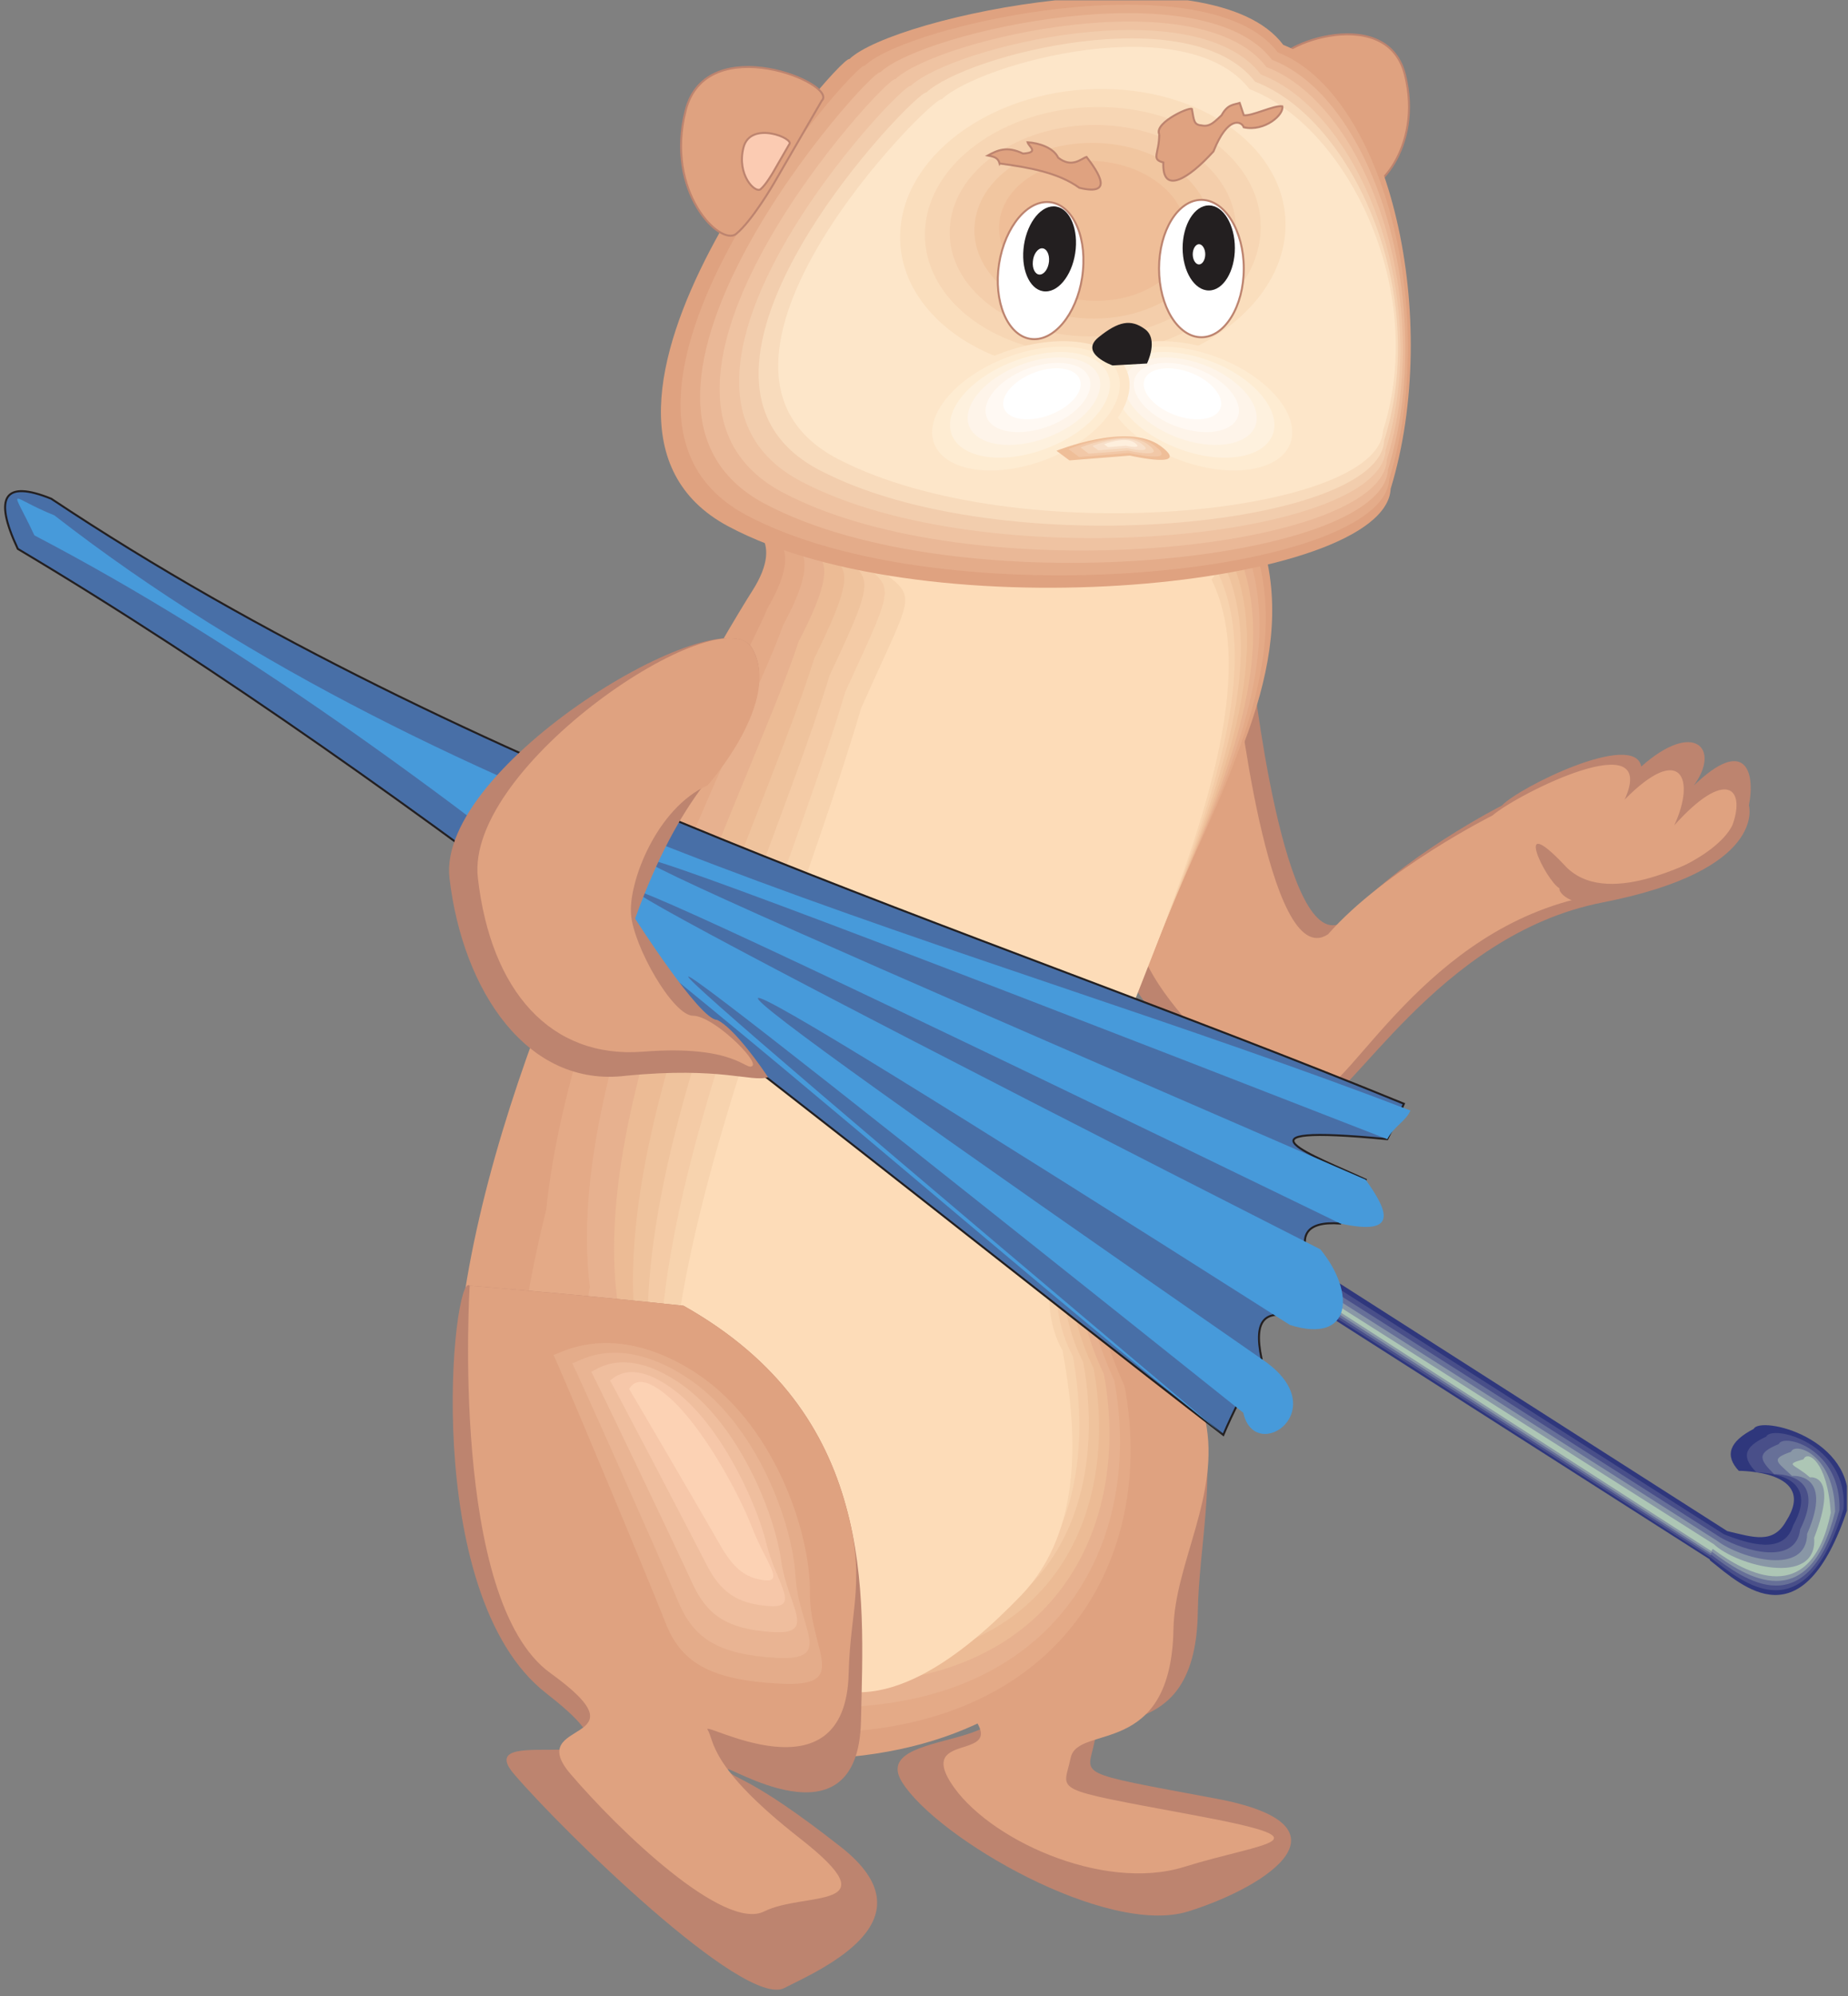 <?xml version="1.0" encoding="UTF-8" standalone="no"?>
<!-- Created with Inkscape (http://www.inkscape.org/) -->

<svg
   xmlns:dc="http://purl.org/dc/elements/1.1/"
   xmlns:cc="http://creativecommons.org/ns#"
   xmlns:rdf="http://www.w3.org/1999/02/22-rdf-syntax-ns#"
   xmlns:svg="http://www.w3.org/2000/svg"
   xmlns="http://www.w3.org/2000/svg"
   xmlns:sodipodi="http://sodipodi.sourceforge.net/DTD/sodipodi-0.dtd"
   xmlns:inkscape="http://www.inkscape.org/namespaces/inkscape"
   id="svg29057"
   version="1.1"
   inkscape:version="0.48.1 "
   width="251.25"
   height="271.25"
   xml:space="preserve"
   sodipodi:docname="Bear_with_Umbrella_2.pdf"><rect width="100%" height="100%" fill="#808080" stroke="none"/><defs
     id="defs29061"><clipPath
       clipPathUnits="userSpaceOnUse"
       id="clipPath29073"><path
         d="M 0,0 837,0 837,904 0,904 0,0 z"
         id="path29075" /></clipPath></defs><sodipodi:namedview
     pagecolor="#ffffff"
     bordercolor="#666666"
     borderopacity="1"
     objecttolerance="10"
     gridtolerance="10"
     guidetolerance="10"
     inkscape:pageopacity="0"
     inkscape:pageshadow="2"
     inkscape:window-width="640"
     inkscape:window-height="480"
     id="namedview29059"
     showgrid="false"
     inkscape:zoom="1.0728111"
     inkscape:cx="125.625"
     inkscape:cy="135.625"
     inkscape:window-x="283"
     inkscape:window-y="81"
     inkscape:window-maximized="0"
     inkscape:current-layer="g29065" /><g
     id="g29065"
     inkscape:groupmode="layer"
     inkscape:label="Bear_with_Umbrella_2"
     transform="matrix(1.25,0,0,-1.25,0,271.25)"><g
       id="g29067"
       transform="scale(0.24,0.24)"><g
         id="g29069"><g
           id="g29071"
           clip-path="url(#clipPath29073)"><path
             d="M 555.922,355.488 782.773,210.602 c 12,-2.84 20.84,-6.008 26.731,4.582 14.621,22.929 -21.496,22.711 -21.496,22.711 -6.547,6.988 -4.254,13.32 6.765,19 2.946,6.113 46.375,-4.04 42.665,-35.813 -20.512,-61.691 -47.684,-35.484 -62.415,-23.805 -0.109,0.219 -0.218,0.328 -0.218,0.547 l -226.957,144.891 8.074,12.773"
             style="fill:#2f377c;fill-opacity:1;fill-rule:nonzero;stroke:none"
             id="path29077" /><path
             d="m 555.922,352.762 c 75.18,-47.824 150.25,-95.758 225.32,-143.582 11.567,-4.586 27.391,-9.391 31.426,4.039 13.859,24.676 -16.586,23.914 -16.586,23.914 -6.652,6.769 -6.219,11.355 4.367,16.269 2.617,5.676 37.426,-3.168 35.024,-32.867 -17.567,-57.105 -45.391,-33.519 -60.231,-21.945 0,0.219 -0.219,0 -0.219,0.109 -75.07,48.043 -150.14,96.082 -225.32,144.125 2.074,3.387 4.149,6.66 6.219,9.938"
             style="fill:#494f89;fill-opacity:1;fill-rule:nonzero;stroke:none"
             id="path29079" /><path
             d="m 555.922,350.031 c 74.637,-47.386 149.269,-94.883 223.902,-142.379 11.024,-6.222 33.938,-12.773 36.008,3.711 12.984,26.207 -11.781,25.004 -11.781,25.004 -6.766,6.66 -8.078,9.5 2.07,13.649 2.184,5.132 28.481,-2.293 27.5,-30.028 -14.84,-52.625 -43.101,-31.554 -58.051,-20.09 -0.109,0.11 -0.328,-0.433 -0.437,-0.218 -74.414,47.715 -148.942,95.539 -223.465,143.254 1.418,2.402 2.836,4.804 4.254,7.097"
             style="fill:#677098;fill-opacity:1;fill-rule:nonzero;stroke:none"
             id="path29081" /><path
             d="m 555.922,347.301 c 74.09,-47.059 148.289,-94.117 222.375,-141.176 10.586,-7.973 40.484,-16.16 40.699,3.273 12.223,27.954 -6.871,26.207 -6.871,26.207 -6.875,6.547 -10.039,7.532 -0.437,10.918 1.964,4.692 19.64,-1.421 19.968,-27.078 -11.894,-48.152 -40.808,-29.59 -55.758,-18.234 -0.109,0.109 -0.437,-0.766 -0.546,-0.656 -73.872,47.496 -147.848,94.992 -221.719,142.488 0.762,1.418 1.527,2.84 2.289,4.258"
             style="fill:#8997a6;fill-opacity:1;fill-rule:nonzero;stroke:none"
             id="path29083" /><path
             d="M 555.922,344.68 776.77,204.594 c 10.148,-9.61 47.027,-19.543 45.39,2.949 11.348,29.48 -1.961,27.406 -1.961,27.406 -6.984,6.223 -11.894,5.567 -2.84,8.188 1.637,4.148 10.805,-0.653 12.332,-24.239 -9.058,-43.675 -38.41,-27.625 -53.464,-16.378 -0.11,0.109 -0.547,-1.09 -0.657,-0.981 l -220.082,141.613 0.434,1.528"
             style="fill:#adc6b5;fill-opacity:1;fill-rule:nonzero;stroke:none"
             id="path29085" /><path
             d="m 567.273,603.344 c 0,0 14.403,-134.953 41.79,-116.614 25.531,29.262 71.578,52.52 71.578,52.52 7.527,8.191 60.011,34.066 63.175,17.688 23.789,21.183 36.227,8.3 23.789,-8.625 23.133,22.273 28.043,6.55 24.989,-8.954 0,0 8.617,-29.371 -66.344,-44 -74.852,-14.632 -114.68,-91.5 -129.301,-91.5 -25.969,-13.648 -99.293,55.903 -86.308,71.411 18.879,42.687 37.754,85.382 56.632,128.074"
             style="fill:#bd846f;fill-opacity:1;fill-rule:nonzero;stroke:none"
             id="path29087" /><path
             d="m 560.07,597.555 c 0,0 14.403,-134.844 41.789,-116.61 25.645,29.262 74.528,53.828 74.528,53.828 11.566,9.938 75.613,41.93 59.902,7.207 25.531,25.875 32.297,9.5 22.477,-11.683 23.242,25.879 32.297,16.926 26.515,0.547 0,0 -6.547,-20.528 -64.703,-32.539 -74.961,-14.629 -109.008,-88.657 -123.629,-88.657 -25.969,-13.757 -92.09,60.161 -79.105,75.665 18.875,42.691 23.347,69.55 42.226,112.242"
             style="fill:#dfa280;fill-opacity:1;fill-rule:nonzero;stroke:none"
             id="path29089" /><path
             d="m 417.348,318.148 c 0,0 -6.657,-142.597 26.734,-175.57 33.387,-32.867 -51.285,-20.094 -35.246,-45.75 16.043,-25.551 92.75,-69.988 129.629,-58.523 36.988,11.574 77.144,39.195 12.113,51.207 -64.926,12.121 -57.723,9.938 -54.558,25.66 3.273,15.613 45.828,-0.766 46.808,58.523 0.438,29.59 8.512,60.707 1.637,94.227 -6.762,33.519 -13.637,32.867 -45.719,57.543 -37.316,5.457 -81.398,-7.317 -81.398,-7.317"
             style="fill:#bd846f;fill-opacity:1;fill-rule:nonzero;stroke:none"
             id="path29091" /><path
             d="m 406.438,310.832 c 0,0 -6.766,-142.598 26.625,-175.57 33.386,-32.867 -18.333,-12.778 -2.293,-38.434 16.039,-25.551 68.96,-49.898 105.949,-38.324 36.883,11.465 67.871,11.684 2.836,23.691 -64.922,12.121 -57.61,9.938 -54.336,25.66 3.164,15.614 45.609,-0.765 46.59,58.524 0.546,29.59 21.386,60.707 14.511,94.226 -6.765,33.524 -26.511,32.868 -58.484,57.543 -37.316,5.457 -81.398,-7.316 -81.398,-7.316"
             style="fill:#dfa280;fill-opacity:1;fill-rule:nonzero;stroke:none"
             id="path29093" /><path
             d="m 337.148,667.324 c 0,0 20.079,-5.566 3.602,-31.117 -16.367,-25.547 -275.949,-451.594 -27.387,-524.75 155.817,-25.328 218.555,68.68 200.989,162.035 -74.637,166.836 88.82,272.637 58.375,382.805 20.187,20.09 -235.579,11.027 -235.579,11.027"
             style="fill:#dfa280;fill-opacity:1;fill-rule:nonzero;stroke:none"
             id="path29095" /><path
             d="m 344.68,665.25 c 3.816,-3.164 21.058,-6.004 3.164,-36.574 C 334.859,597.23 259.133,466.859 247.566,356.363 221.379,251.547 224.652,149.129 334.75,121.504 c 137.594,-17.469 190.84,69.66 174.91,154.719 -69.398,152.093 91.875,271.109 59.684,378 20.187,20.09 -224.664,11.027 -224.664,11.027"
             style="fill:#e4aa87;fill-opacity:1;fill-rule:nonzero;stroke:none"
             id="path29097" /><path
             d="m 352.316,663.066 c 7.637,-6.222 21.934,-6.441 2.618,-42.035 -17.895,-50.117 -100.274,-197.738 -87.618,-299.933 -16.367,-90.953 -7.093,-170.879 88.821,-189.551 119.48,-9.606 163.125,70.644 148.832,147.402 -64.051,137.574 94.926,269.692 60.992,373.199 20.078,20.09 -213.645,10.918 -213.645,10.918"
             style="fill:#e7b18f;fill-opacity:1;fill-rule:nonzero;stroke:none"
             id="path29099" /><path
             d="m 359.844,660.992 c 11.457,-9.39 23.023,-6.988 2.074,-47.496 -22.586,-68.785 -111.734,-233.766 -74.742,-327.777 -6.656,-76.977 8.512,-134.406 90.238,-144.235 101.367,-1.636 135.52,71.844 122.859,140.196 -58.703,122.836 97.989,268.16 62.305,368.394 20.078,20.09 -202.734,10.918 -202.734,10.918"
             style="fill:#ecbb95;fill-opacity:1;fill-rule:nonzero;stroke:none"
             id="path29101" /><path
             d="m 367.375,658.918 c 15.383,-12.555 24.004,-7.535 1.637,-53.063 -27.496,-87.351 -123.301,-269.691 -62.086,-355.402 3.164,-63.109 24.332,-98.051 91.871,-98.922 83.148,6.332 107.918,72.824 96.785,132.879 -53.355,108.094 101.039,266.633 63.613,363.59 20.078,20.09 -191.82,10.918 -191.82,10.918"
             style="fill:#efc39d;fill-opacity:1;fill-rule:nonzero;stroke:none"
             id="path29103" /><path
             d="m 375.012,656.844 c 19.093,-15.723 24.879,-8.078 0.984,-58.524 -32.191,-106.019 -134.758,-305.722 -49.211,-383.246 12.875,-49.023 40.043,-61.578 93.293,-53.5 65.141,14.196 80.305,73.813 70.813,125.567 -48.008,93.461 104.093,265.211 64.922,358.785 20.078,20.09 -180.801,10.918 -180.801,10.918"
             style="fill:#f4cba6;fill-opacity:1;fill-rule:nonzero;stroke:none"
             id="path29105" /><path
             d="m 382.539,654.77 c 23.024,-18.782 25.863,-8.625 0.547,-63.985 -37.098,-124.691 -146.32,-341.859 -36.555,-411.086 22.699,-35.047 55.867,-25.222 94.93,-8.078 46.922,22.055 52.594,74.793 44.738,118.246 -42.773,78.727 107.149,263.688 66.231,353.875 20.078,20.199 -169.891,11.028 -169.891,11.028"
             style="fill:#f7d3ae;fill-opacity:1;fill-rule:nonzero;stroke:none"
             id="path29107" /><path
             d="m 390.18,652.695 c 26.73,-21.945 26.73,-9.172 0,-69.55 -41.903,-143.364 -157.891,-377.786 -23.789,-438.711 32.3,-21.184 71.472,11.136 96.457,37.121 28.699,30.027 25.097,75.996 18.66,110.933 -37.426,64.094 110.203,262.266 67.539,349.18 20.078,20.09 -158.867,11.027 -158.867,11.027"
             style="fill:#fddcb8;fill-opacity:1;fill-rule:nonzero;stroke:none"
             id="path29109" /><path
             d="m 580.039,874.563 c -7.312,6.988 47.899,29.917 56.629,-4.04 8.621,-33.847 -14.621,-56.777 -21.168,-51.32 -6.547,5.461 -15.387,20.746 -15.387,20.746 l -20.074,34.614"
             style="fill:#dfa280;fill-opacity:1;fill-rule:nonzero;stroke:none"
             id="path29111" /><path
             d="m 580.039,874.563 c -7.312,6.988 47.899,29.917 56.629,-4.04 8.621,-33.847 -14.621,-56.777 -21.168,-51.32 -6.547,5.461 -15.387,20.746 -15.387,20.746 l -20.074,34.614 z"
             style="fill:none;stroke:#bd846f;stroke-opacity:1;stroke-width:0.9;stroke-linecap:butt;stroke-linejoin:miter;stroke-miterlimit:4;stroke-dasharray:none"
             id="path29113" /><path
             d="m 500.492,872.16 c 54.231,0 96.129,-32.648 93.184,-72.5 -2.946,-39.961 -49.645,-72.5 -103.766,-72.5 -54.23,0 -96.019,32.539 -93.074,72.5 2.945,39.852 49.535,72.5 103.656,72.5"
             style="fill:#fde6c9;fill-opacity:1;fill-rule:nonzero;stroke:none"
             id="path29115" /><path
             d="m 384.941,877.402 c -4.253,2.184 -145.996,-162.906 -54.992,-211.605 91,-48.695 298.098,-27.516 300.281,16.926 23.352,76.32 0,182.121 -48.664,201.121 -32.191,43.019 -176.218,13.101 -196.625,-6.442"
             style="fill:#dfa280;fill-opacity:1;fill-rule:nonzero;stroke:none"
             id="path29117" /><path
             d="m 391.926,874.453 c -4.149,2.074 -142.832,-156.137 -53.684,-203.633 89.254,-47.496 289.262,-27.078 291.332,16.27 22.914,74.465 -2.836,174.805 -50.519,193.367 -31.641,42.039 -167.051,12.992 -187.129,-6.004"
             style="fill:#e4ac8a;fill-opacity:1;fill-rule:nonzero;stroke:none"
             id="path29119" /><path
             d="m 398.91,871.395 c -4.148,1.964 -139.777,-149.149 -52.269,-195.442 87.402,-46.406 280.316,-26.754 282.39,15.504 22.477,72.719 -5.676,167.602 -52.593,185.617 -30.989,41.055 -157.891,12.883 -177.528,-5.679"
             style="fill:#eab897;fill-opacity:1;fill-rule:nonzero;stroke:none"
             id="path29121" /><path
             d="m 405.781,868.34 c -3.926,1.965 -136.609,-142.164 -50.847,-187.367 85.765,-45.203 271.586,-26.422 273.55,14.851 22.039,70.864 -8.621,160.395 -54.558,177.973 -30.332,39.961 -148.828,12.668 -168.145,-5.457"
             style="fill:#efc3a2;fill-opacity:1;fill-rule:nonzero;stroke:none"
             id="path29123" /><path
             d="M 412.766,865.281 C 408.836,867.246 279.211,730 363.227,685.996 c 84.019,-44 262.746,-25.984 264.711,14.195 21.496,69.004 -11.567,153.079 -56.52,170.223 -29.789,38.977 -139.777,12.555 -158.652,-5.133"
             style="fill:#f2cdad;fill-opacity:1;fill-rule:nonzero;stroke:none"
             id="path29125" /><path
             d="m 419.75,862.223 c -3.82,1.859 -130.5,-128.293 -48.23,-171.094 82.273,-42.91 253.91,-25.66 255.765,13.43 21.168,67.148 -14.406,145.871 -58.488,162.578 -29.133,37.886 -130.609,12.34 -149.047,-4.914"
             style="fill:#f8dbbc;fill-opacity:1;fill-rule:nonzero;stroke:none"
             id="path29127" /><path
             d="m 426.73,859.168 c -3.816,1.855 -127.445,-121.309 -46.808,-163.016 80.527,-41.711 244.961,-25.222 246.816,12.774 20.731,65.402 -17.347,138.558 -60.449,154.828 -28.48,36.902 -121.445,12.117 -139.559,-4.586"
             style="fill:#fde6c9;fill-opacity:1;fill-rule:nonzero;stroke:none"
             id="path29129" /><path
             d="m 500.383,863.863 c 48.012,-0.437 84.89,-29.808 82.055,-65.187 -2.836,-35.375 -44.411,-63.762 -92.309,-63.324 -48.012,0.543 -84.891,29.804 -82.055,65.183 2.836,35.375 44.41,63.871 92.309,63.328"
             style="fill:#fadebd;fill-opacity:1;fill-rule:nonzero;stroke:none"
             id="path29131" /><path
             d="m 500.168,855.672 c 41.898,-0.981 73.758,-27.078 71.031,-57.867 -2.726,-30.903 -39.172,-55.25 -80.851,-54.157 -41.903,0.981 -73.762,26.969 -71.035,57.868 2.726,30.898 39.171,55.14 80.855,54.156"
             style="fill:#f7d6b4;fill-opacity:1;fill-rule:nonzero;stroke:none"
             id="path29133" /><path
             d="m 500.059,847.484 c 35.679,-1.531 62.519,-24.347 59.902,-50.664 -2.617,-26.312 -33.934,-46.511 -69.508,-44.984 -35.68,1.527 -62.519,24.238 -59.902,50.555 2.621,26.422 33.933,46.621 69.508,45.093"
             style="fill:#f4ceab;fill-opacity:1;fill-rule:nonzero;stroke:none"
             id="path29135" /><path
             d="m 499.84,839.293 c 29.461,-2.074 51.5,-21.617 48.883,-43.344 -2.512,-21.84 -28.7,-38 -58.051,-35.926 -29.461,2.075 -51.5,21.512 -48.883,43.348 2.512,21.84 28.699,37.891 58.051,35.922"
             style="fill:#f1c6a0;fill-opacity:1;fill-rule:nonzero;stroke:none"
             id="path29137" /><path
             d="m 499.621,830.996 c 23.352,-2.512 40.371,-18.781 37.863,-36.031 -2.402,-17.25 -23.461,-29.262 -46.703,-26.75 -23.242,2.621 -40.261,18.781 -37.754,36.14 2.403,17.25 23.461,29.262 46.594,26.641"
             style="fill:#efbe98;fill-opacity:1;fill-rule:nonzero;stroke:none"
             id="path29139" /><path
             d="m 554.941,743.977 c 26.297,-9.938 43.207,-30.137 37.645,-44.661 -5.566,-14.628 -31.535,-18.449 -57.832,-8.406 -26.297,10.047 -43.098,30.137 -37.645,44.766 5.567,14.633 31.536,18.344 57.832,8.301"
             style="fill:#fde6c9;fill-opacity:1;fill-rule:nonzero;stroke:none"
             id="path29141" /><path
             d="m 551.887,742.227 c 22.914,-8.735 37.644,-26.204 32.843,-38.977 -4.91,-12.777 -27.496,-16.051 -50.519,-7.316 -22.914,8.734 -37.645,26.312 -32.734,39.086 4.8,12.668 27.496,15.941 50.41,7.207"
             style="fill:#feecd2;fill-opacity:1;fill-rule:nonzero;stroke:none"
             id="path29143" /><path
             d="m 548.832,740.48 c 19.531,-7.425 32.078,-22.382 27.934,-33.191 -4.149,-10.918 -23.461,-13.758 -42.993,-6.223 -19.531,7.422 -32.187,22.383 -28.043,33.301 4.149,10.809 23.461,13.649 43.102,6.113"
             style="fill:#fef1de;fill-opacity:1;fill-rule:nonzero;stroke:none"
             id="path29145" /><path
             d="m 545.668,738.844 c 16.258,-6.223 26.621,-18.563 23.238,-27.625 -3.488,-8.953 -19.422,-11.356 -35.679,-5.133 -16.149,6.227 -26.622,18.562 -23.129,27.516 3.379,9.062 19.422,11.355 35.57,5.242"
             style="fill:#fef4e9;fill-opacity:1;fill-rule:nonzero;stroke:none"
             id="path29147" /><path
             d="m 542.609,737.098 c 12.879,-4.914 21.063,-14.743 18.332,-21.84 -2.726,-7.207 -15.382,-8.953 -28.148,-4.149 -12.879,4.914 -21.172,14.743 -18.441,21.836 2.726,7.207 15.382,8.953 28.257,4.153"
             style="fill:#fff9f3;fill-opacity:1;fill-rule:nonzero;stroke:none"
             id="path29149" /><path
             d="m 539.555,735.352 c 9.386,-3.606 15.496,-10.922 13.531,-16.161 -2.074,-5.242 -11.348,-6.554 -20.84,-2.949 -9.492,3.602 -15.605,10.809 -13.531,16.051 1.965,5.242 11.348,6.66 20.84,3.059"
             style="fill:#ffffff;fill-opacity:1;fill-rule:nonzero;stroke:none"
             id="path29151" /><path
             d="m 453.137,743.977 c -26.297,-9.938 -43.207,-30.137 -37.645,-44.661 5.567,-14.628 31.535,-18.449 57.832,-8.406 26.188,10.047 43.102,30.137 37.535,44.766 -5.566,14.633 -31.425,18.344 -57.722,8.301"
             style="fill:#fde6c9;fill-opacity:1;fill-rule:nonzero;stroke:none"
             id="path29153" /><path
             d="m 456.191,742.227 c -22.914,-8.735 -37.644,-26.204 -32.839,-38.977 4.91,-12.777 27.605,-16.051 50.519,-7.316 22.805,8.734 37.535,26.312 32.734,39.086 -4.914,12.668 -27.5,15.941 -50.414,7.207"
             style="fill:#feecd2;fill-opacity:1;fill-rule:nonzero;stroke:none"
             id="path29155" /><path
             d="m 459.355,740.48 c -19.64,-7.425 -32.187,-22.382 -28.039,-33.191 4.145,-10.918 23.457,-13.758 42.989,-6.223 19.531,7.422 32.082,22.383 27.933,33.301 -4.144,10.809 -23.347,13.649 -42.883,6.113"
             style="fill:#fef1de;fill-opacity:1;fill-rule:nonzero;stroke:none"
             id="path29157" /><path
             d="m 462.414,738.844 c -16.258,-6.223 -26.625,-18.563 -23.242,-27.625 3.492,-8.953 19.422,-11.356 35.68,-5.133 16.148,6.227 26.515,18.562 23.132,27.516 -3.492,9.062 -19.421,11.355 -35.57,5.242"
             style="fill:#fef4e9;fill-opacity:1;fill-rule:nonzero;stroke:none"
             id="path29159" /><path
             d="m 465.469,737.098 c -12.766,-4.914 -21.059,-14.743 -18.332,-21.84 2.726,-7.207 15.386,-8.953 28.261,-4.149 12.766,4.914 20.95,14.743 18.223,21.836 -2.621,7.207 -15.277,8.953 -28.152,4.153"
             style="fill:#fff9f3;fill-opacity:1;fill-rule:nonzero;stroke:none"
             id="path29161" /><path
             d="m 468.633,735.352 c -9.492,-3.606 -15.606,-10.922 -13.641,-16.161 2.074,-5.242 11.348,-6.554 20.84,-2.949 9.496,3.602 15.606,10.809 13.531,16.051 -1.965,5.242 -11.347,6.66 -20.73,3.059"
             style="fill:#ffffff;fill-opacity:1;fill-rule:nonzero;stroke:none"
             id="path29163" /><path
             d="m 504.203,738.625 c 0,0 -15.387,5.457 -6.328,12.773 9.055,7.317 14.621,8.301 20.949,3.715 6.438,-4.586 0.985,-15.613 0.985,-15.613 l -15.606,-0.875"
             style="fill:#231f20;fill-opacity:1;fill-rule:nonzero;stroke:none"
             id="path29165" /><path
             d="m 544.465,813.637 c 10.586,0 19.207,-13.977 19.207,-31.117 0,-17.145 -8.621,-31.122 -19.207,-31.122 -10.582,0 -19.203,13.977 -19.203,31.122 0,17.14 8.621,31.117 19.203,31.117"
             style="fill:#ffffff;fill-opacity:1;fill-rule:nonzero;stroke:none"
             id="path29167" /><path
             d="m 544.465,813.637 c 10.586,0 19.207,-13.977 19.207,-31.117 0,-17.145 -8.621,-31.122 -19.207,-31.122 -10.582,0 -19.203,13.977 -19.203,31.122 0,17.14 8.621,31.117 19.203,31.117 z"
             style="fill:none;stroke:#bd846f;stroke-opacity:1;stroke-width:0.9;stroke-linecap:butt;stroke-linejoin:miter;stroke-miterlimit:4;stroke-dasharray:none"
             id="path29169" /><path
             d="m 474.523,812.652 c 10.586,0 17.895,-13.976 16.258,-31.117 -1.527,-17.031 -11.457,-31.008 -22.039,-31.008 -10.586,0 -17.894,13.977 -16.367,31.008 1.637,17.141 11.566,31.117 22.148,31.117"
             style="fill:#ffffff;fill-opacity:1;fill-rule:nonzero;stroke:none"
             id="path29171" /><path
             d="m 474.523,812.652 c 10.586,0 17.895,-13.976 16.258,-31.117 -1.527,-17.031 -11.457,-31.008 -22.039,-31.008 -10.586,0 -17.894,13.977 -16.367,31.008 1.637,17.141 11.566,31.117 22.148,31.117 z"
             style="fill:none;stroke:#bd846f;stroke-opacity:1;stroke-width:0.9;stroke-linecap:butt;stroke-linejoin:miter;stroke-miterlimit:4;stroke-dasharray:none"
             id="path29173" /><path
             d="m 547.848,811.125 c 6.547,0 11.785,-8.734 11.785,-19.328 0,-10.59 -5.238,-19.215 -11.785,-19.215 -6.547,0 -11.891,8.625 -11.891,19.215 0,10.594 5.344,19.328 11.891,19.328"
             style="fill:#231f20;fill-opacity:1;fill-rule:nonzero;stroke:none"
             id="path29175" /><path
             d="m 477.469,810.688 c 6.547,0 11.023,-8.735 10.039,-19.325 -0.981,-10.593 -7.09,-19.218 -13.637,-19.218 -6.547,0 -11.023,8.625 -10.039,19.218 0.981,10.59 7.09,19.325 13.637,19.325"
             style="fill:#231f20;fill-opacity:1;fill-rule:nonzero;stroke:none"
             id="path29177" /><path
             d="m 543.375,793.547 c 1.527,0 2.836,-2.074 2.836,-4.586 0,-2.512 -1.309,-4.586 -2.836,-4.586 -1.527,0 -2.836,2.074 -2.836,4.586 0,2.512 1.309,4.586 2.836,4.586"
             style="fill:#ffffff;fill-opacity:1;fill-rule:nonzero;stroke:none"
             id="path29179" /><path
             d="m 472.234,791.688 c 2.071,0 3.489,-2.727 3.164,-6.004 -0.328,-3.274 -2.183,-5.895 -4.257,-5.895 -1.961,0 -3.383,2.621 -3.055,5.895 0.219,3.277 2.184,6.004 4.148,6.004"
             style="fill:#ffffff;fill-opacity:1;fill-rule:nonzero;stroke:none"
             id="path29181" /><path
             d="m 478.781,699.973 c 0,0 32.297,13.101 47.137,2.183 14.73,-10.918 -13.859,-4.367 -13.859,-4.367 l -27.387,-2.184 -5.891,4.368"
             style="fill:#efbe98;fill-opacity:1;fill-rule:nonzero;stroke:none"
             id="path29183" /><path
             d="m 484.234,700.738 c 0,0 26.625,10.809 38.739,1.746 12.109,-8.953 -11.352,-3.496 -11.352,-3.496 -7.527,-0.652 -15.055,-1.199 -22.586,-1.855 -1.637,1.203 -3.164,2.402 -4.801,3.605"
             style="fill:#f2c8a7;fill-opacity:1;fill-rule:nonzero;stroke:none"
             id="path29185" /><path
             d="m 489.691,701.5 c 0,0 20.84,8.41 30.442,1.422 9.492,-7.098 -8.945,-2.84 -8.945,-2.84 -5.895,-0.547 -11.895,-0.984 -17.786,-1.418 -1.203,0.871 -2.511,1.856 -3.711,2.836"
             style="fill:#f5d5b9;fill-opacity:1;fill-rule:nonzero;stroke:none"
             id="path29187" /><path
             d="m 495.039,702.156 c 0,0 15.164,6.223 22.149,1.094 6.984,-5.133 -6.438,-2.074 -6.438,-2.074 -4.363,-0.328 -8.621,-0.656 -12.984,-0.985 -0.875,0.657 -1.856,1.309 -2.727,1.965"
             style="fill:#f8e0ca;fill-opacity:1;fill-rule:nonzero;stroke:none"
             id="path29189" /><path
             d="m 500.383,702.922 c 0,0 9.601,3.82 13.859,0.656 4.363,-3.168 -4.039,-1.312 -4.039,-1.312 l -8.074,-0.657 -1.746,1.313"
             style="fill:#feefdd;fill-opacity:1;fill-rule:nonzero;stroke:none"
             id="path29191" /><path
             d="m 372.395,858.512 c 7.964,7.644 -52.266,32.539 -61.649,-4.367 -9.496,-36.907 15.82,-61.801 22.91,-55.903 7.203,5.895 16.914,22.602 16.914,22.602 l 21.825,37.668"
             style="fill:#dfa280;fill-opacity:1;fill-rule:nonzero;stroke:none"
             id="path29193" /><path
             d="m 372.395,858.512 c 7.964,7.644 -52.266,32.539 -61.649,-4.367 -9.496,-36.907 15.82,-61.801 22.91,-55.903 7.203,5.895 16.914,22.602 16.914,22.602 l 21.825,37.668 z"
             style="fill:none;stroke:#bd846f;stroke-opacity:1;stroke-width:0.9;stroke-linecap:butt;stroke-linejoin:miter;stroke-miterlimit:4;stroke-dasharray:none"
             id="path29195" /><path
             d="m 357.664,838.75 c 2.727,2.617 -17.57,11.027 -20.734,-1.422 -3.164,-12.445 5.347,-20.851 7.75,-18.887 2.398,1.965 5.672,7.641 5.672,7.641 l 7.312,12.668"
             style="fill:#fbcbb2;fill-opacity:1;fill-rule:nonzero;stroke:none"
             id="path29197" /><path
             d="m 357.664,838.75 c 2.727,2.617 -17.57,11.027 -20.734,-1.422 -3.164,-12.445 5.347,-20.851 7.75,-18.887 2.398,1.965 5.672,7.641 5.672,7.641 l 7.312,12.668 z"
             style="fill:none;stroke:#bd846f;stroke-opacity:1;stroke-width:0.9;stroke-linecap:butt;stroke-linejoin:miter;stroke-miterlimit:4;stroke-dasharray:none"
             id="path29199" /><path
             d="m 453.027,830.121 c 12.875,-1.746 26.516,-4.039 36.118,-11.027 15.824,-3.821 8.73,6.879 3.273,13.976 -2.508,-0.765 -6.547,-5.238 -12.875,-0.328 -2.074,4.477 -8.621,6.66 -13.855,6.988 0.542,-1.964 5.453,-4.695 -2.075,-5.132 -7.422,3.605 -11.675,1.422 -15.929,-0.871 2.726,-0.547 4.582,-0.875 5.343,-3.606"
             style="fill:#dfa280;fill-opacity:1;fill-rule:nonzero;stroke:none"
             id="path29201" /><path
             d="m 453.027,830.121 c 12.875,-1.746 26.516,-4.039 36.118,-11.027 15.824,-3.821 8.73,6.879 3.273,13.976 -2.508,-0.765 -6.547,-5.238 -12.875,-0.328 -2.074,4.477 -8.621,6.66 -13.855,6.988 0.542,-1.964 5.453,-4.695 -2.075,-5.132 -7.422,3.605 -11.675,1.422 -15.929,-0.871 2.726,-0.547 4.582,-0.875 5.343,-3.606 z"
             style="fill:none;stroke:#bd846f;stroke-opacity:1;stroke-width:0.9;stroke-linecap:butt;stroke-linejoin:miter;stroke-miterlimit:4;stroke-dasharray:none"
             id="path29203" /><path
             d="m 525.371,843.336 c 0,-8.953 -3.926,-11.246 1.856,-12.777 -0.657,-15.067 11.785,-7.098 22.695,5.023 6.547,16.488 12.875,13.648 13.75,10.918 9.492,-2.074 18.328,5.789 17.457,9.5 -3.602,0.656 -13.856,-4.586 -17.457,-4.039 -0.656,1.855 -1.203,3.711 -1.856,5.566 -2.73,-0.871 -5.457,-0.543 -8.183,-5.566 -2.731,-2.402 -5.129,-5.57 -9.168,-4.586 -3.492,0.219 -3.383,2.402 -4.254,7.098 0.98,2.402 -17.457,-5.68 -14.84,-11.137"
             style="fill:#dfa280;fill-opacity:1;fill-rule:nonzero;stroke:none"
             id="path29205" /><path
             d="m 525.371,843.336 c 0,-8.953 -3.926,-11.246 1.856,-12.777 -0.657,-15.067 11.785,-7.098 22.695,5.023 6.547,16.488 12.875,13.648 13.75,10.918 9.492,-2.074 18.328,5.789 17.457,9.5 -3.602,0.656 -13.856,-4.586 -17.457,-4.039 -0.656,1.855 -1.203,3.711 -1.856,5.566 -2.73,-0.871 -5.457,-0.543 -8.183,-5.566 -2.731,-2.402 -5.129,-5.57 -9.168,-4.586 -3.492,0.219 -3.383,2.402 -4.254,7.098 0.98,2.402 -17.457,-5.68 -14.84,-11.137 z"
             style="fill:none;stroke:#bd846f;stroke-opacity:1;stroke-width:0.9;stroke-linecap:butt;stroke-linejoin:miter;stroke-miterlimit:4;stroke-dasharray:none"
             id="path29207" /><path
             d="M 212.867,321.75 C 205.23,329.395 189.953,181.883 247.566,137.117 305.18,92.242 211.012,126.09 232.945,100.539 254.879,74.883 337.148,-5.59 355.371,3.582 c 18.332,9.172 67.652,31.117 25.641,63.984 -42.008,32.973 -48.117,30.133 -51.172,34.829 -3.164,4.585 58.922,-37.34 60.34,21.949 0.656,29.59 2.508,64.308 -6.875,97.828 -9.274,33.523 -29.68,65.84 -73.543,90.516 -51.176,5.46 -96.895,9.062 -96.895,9.062"
             style="fill:#bd846f;fill-opacity:1;fill-rule:nonzero;stroke:none"
             id="path29209" /><path
             d="m 212.867,321.75 c 0,0 -9.164,-142.598 36.555,-175.461 45.719,-32.973 -12.766,-20.199 9.164,-45.75 21.934,-25.656 69.398,-71.297 87.73,-62.234 18.223,9.172 58.485,0 16.368,32.973 -42.012,32.868 -38.848,44.657 -42.012,49.352 -3.055,4.695 62.633,-33.629 63.941,25.66 0.766,29.59 8.075,42.363 -1.308,75.883 -9.274,33.523 -29.68,65.84 -73.543,90.516 -51.176,5.46 -96.895,9.062 -96.895,9.062"
             style="fill:#dfa280;fill-opacity:1;fill-rule:nonzero;stroke:none"
             id="path29211" /><path
             d="m 242.109,294.348 c 0,-1.86 29.243,18.34 73.11,-7.317 43.863,-25.551 60.34,-82.328 58.484,-111.48 -1.855,-29.262 20.078,-47.606 -18.332,-45.75 -38.297,1.855 -52.918,10.918 -60.23,31.121 -7.313,20.09 -53.032,135.281 -53.032,133.426"
             style="fill:#dfa280;fill-opacity:1;fill-rule:nonzero;stroke:none"
             id="path29213" /><path
             d="m 250.73,290.523 c 0,-1.636 23.899,16.598 62.086,-6.66 38.192,-23.148 54.559,-74.465 54.231,-100.996 -0.219,-26.535 19.094,-43.019 -13.422,-41.383 -32.516,1.637 -45.281,9.938 -52.266,28.172 -7.093,18.235 -50.738,122.508 -50.629,120.867"
             style="fill:#e4ac8a;fill-opacity:1;fill-rule:nonzero;stroke:none"
             id="path29215" /><path
             d="m 259.242,286.703 c 0.219,-1.527 18.66,14.848 51.176,-6.008 32.516,-20.742 48.773,-66.711 50.082,-90.406 1.309,-23.801 18.004,-38.539 -8.621,-37.121 -26.621,1.527 -37.535,8.953 -44.41,25.223 -6.766,16.379 -48.336,109.73 -48.227,108.312"
             style="fill:#e9b493;fill-opacity:1;fill-rule:nonzero;stroke:none"
             id="path29217" /><path
             d="m 267.863,282.883 c 0.219,-1.313 13.203,13.101 40.153,-5.242 26.843,-18.453 42.992,-59.071 45.937,-80.036 2.836,-20.96 16.914,-34.066 -3.82,-32.753 -20.84,1.308 -29.895,7.859 -36.442,22.273 -6.546,14.414 -46.046,97.066 -45.828,95.758"
             style="fill:#efbe9e;fill-opacity:1;fill-rule:nonzero;stroke:none"
             id="path29219" /><path
             d="m 276.371,278.949 c 0.328,-1.09 7.969,11.465 29.137,-4.476 21.277,-15.942 37.426,-51.207 41.789,-69.442 4.473,-18.234 15.93,-29.59 1.09,-28.386 -14.946,1.089 -22.149,6.769 -28.477,19.324 -6.328,12.445 -43.863,84.183 -43.539,82.98"
             style="fill:#f6c7a9;fill-opacity:1;fill-rule:nonzero;stroke:none"
             id="path29221" /><path
             d="m 284.992,275.129 c 0.438,-0.984 2.621,9.609 18.113,-3.82 15.497,-13.539 31.645,-43.457 37.645,-58.852 5.891,-15.504 14.949,-25.113 5.781,-24.133 -9.054,0.985 -14.402,5.789 -20.402,16.379 -6,10.59 -41.57,71.406 -41.137,70.426"
             style="fill:#fcd2b4;fill-opacity:1;fill-rule:nonzero;stroke:none"
             id="path29223" /><path
             d="M 23.227,678.246 C 213.305,551.699 437.754,485.422 636.23,404.188 c -2.074,-4.915 -4.582,-10.266 -7.527,-16.051 -74.742,7.207 -32.953,-7.535 -9.82,-18.344 -3.602,-6.441 -7.422,-13.102 -11.457,-19.871 -16.039,1.199 -20.078,-5.68 -12.113,-20.746 -4.145,-6.879 -8.184,-13.867 -12.219,-20.637 -8.512,0.766 -15.387,-0.871 -11.348,-19.98 -3.601,-6.442 -6.875,-12.555 -9.82,-18.344 -2.949,-5.785 -5.457,-11.137 -7.531,-16.051 C 374.684,392.832 191.918,546.129 8.062,655.535 -3.066,679.227 1.949,686.871 23.227,678.246"
             style="fill:#486fa7;fill-opacity:1;fill-rule:nonzero;stroke:none"
             id="path29225" /><path
             d="M 23.227,678.246 C 213.305,551.699 437.754,485.422 636.23,404.188 c -2.074,-4.915 -4.582,-10.266 -7.527,-16.051 -74.742,7.207 -32.953,-7.535 -9.82,-18.344 -3.602,-6.441 -7.422,-13.102 -11.457,-19.871 -16.039,1.199 -20.078,-5.68 -12.113,-20.746 -4.145,-6.879 -8.184,-13.867 -12.219,-20.637 -8.512,0.766 -15.387,-0.871 -11.348,-19.98 -3.601,-6.442 -6.875,-12.555 -9.82,-18.344 -2.949,-5.785 -5.457,-11.137 -7.531,-16.051 C 374.684,392.832 191.918,546.129 8.062,655.535 -3.066,679.227 1.949,686.871 23.227,678.246 z"
             style="fill:none;stroke:#231f20;stroke-opacity:1;stroke-width:0.9;stroke-linecap:butt;stroke-linejoin:miter;stroke-miterlimit:4;stroke-dasharray:none"
             id="path29227" /><path
             d="M 24.648,670.711 C 204.793,530.625 437.754,478.324 639.176,401.129 c -1.961,-4.805 -7.528,-7.207 -10.473,-12.992 -530.949,206.91 -357.351,132.441 -9.82,-18.344 10.039,-13.977 15.383,-25.766 -11.457,-19.871 -444.422,215.859 -404.16,189.109 -9.059,-11.684 16.043,-19.543 14.512,-43.129 -13.746,-34.285 -316.648,201.121 -321.996,198.938 -12.875,-15.394 34.152,-22.711 -3.055,-48.262 -8.293,-24.348 C 231.637,528.988 227.598,529.641 554.395,254.164 375.887,397.746 202.504,563.926 15.59,661.648 4.461,685.34 3.48,679.227 24.648,670.711"
             style="fill:#479ada;fill-opacity:1;fill-rule:nonzero;stroke:none"
             id="path29229" /><path
             d="m 340.75,610.66 c -14.074,23.692 -142.937,-53.066 -137.047,-104.273 6,-51.211 35.352,-94.992 79.871,-89.535 43.321,4.257 56.957,-3.055 64.489,-0.653 -2.403,3.711 -15.278,22.383 -23.133,25.985 -7.856,0 -37.102,45.859 -37.102,45.859 9.93,27.516 20.406,46.402 30.992,60.379 0,0 36.114,38.433 21.93,62.238"
             style="fill:#bd846f;fill-opacity:1;fill-rule:nonzero;stroke:none"
             id="path29231" /><path
             d="m 340.75,610.66 c -14.074,23.692 -130.172,-53.066 -124.172,-104.273 5.895,-51.211 32.953,-81.891 74.852,-78.614 42.011,3.274 46.703,-8.957 49.539,-6.445 2.836,2.402 -17.676,22.602 -26.844,22.711 -9.164,0 -26.949,31.336 -28.148,45.859 -1.204,14.633 11.562,48.153 34.695,58.524 0,0 34.262,38.433 20.078,62.238"
             style="fill:#dfa280;fill-opacity:1;fill-rule:nonzero;stroke:none"
             id="path29233" /><path
             d="m 769.023,514.137 c -0.98,1.422 -41.464,-22.821 -60.23,-1.637 -23.789,25.004 -8.293,-7.207 -2.074,-10.699 -0.547,-3.496 11.129,-10.918 19.64,-2.84 8.184,-2.949 44.848,13.32 42.664,15.176"
             style="fill:#bd846f;fill-opacity:1;fill-rule:nonzero;stroke:none"
             id="path29235" /></g></g></g></g></svg>